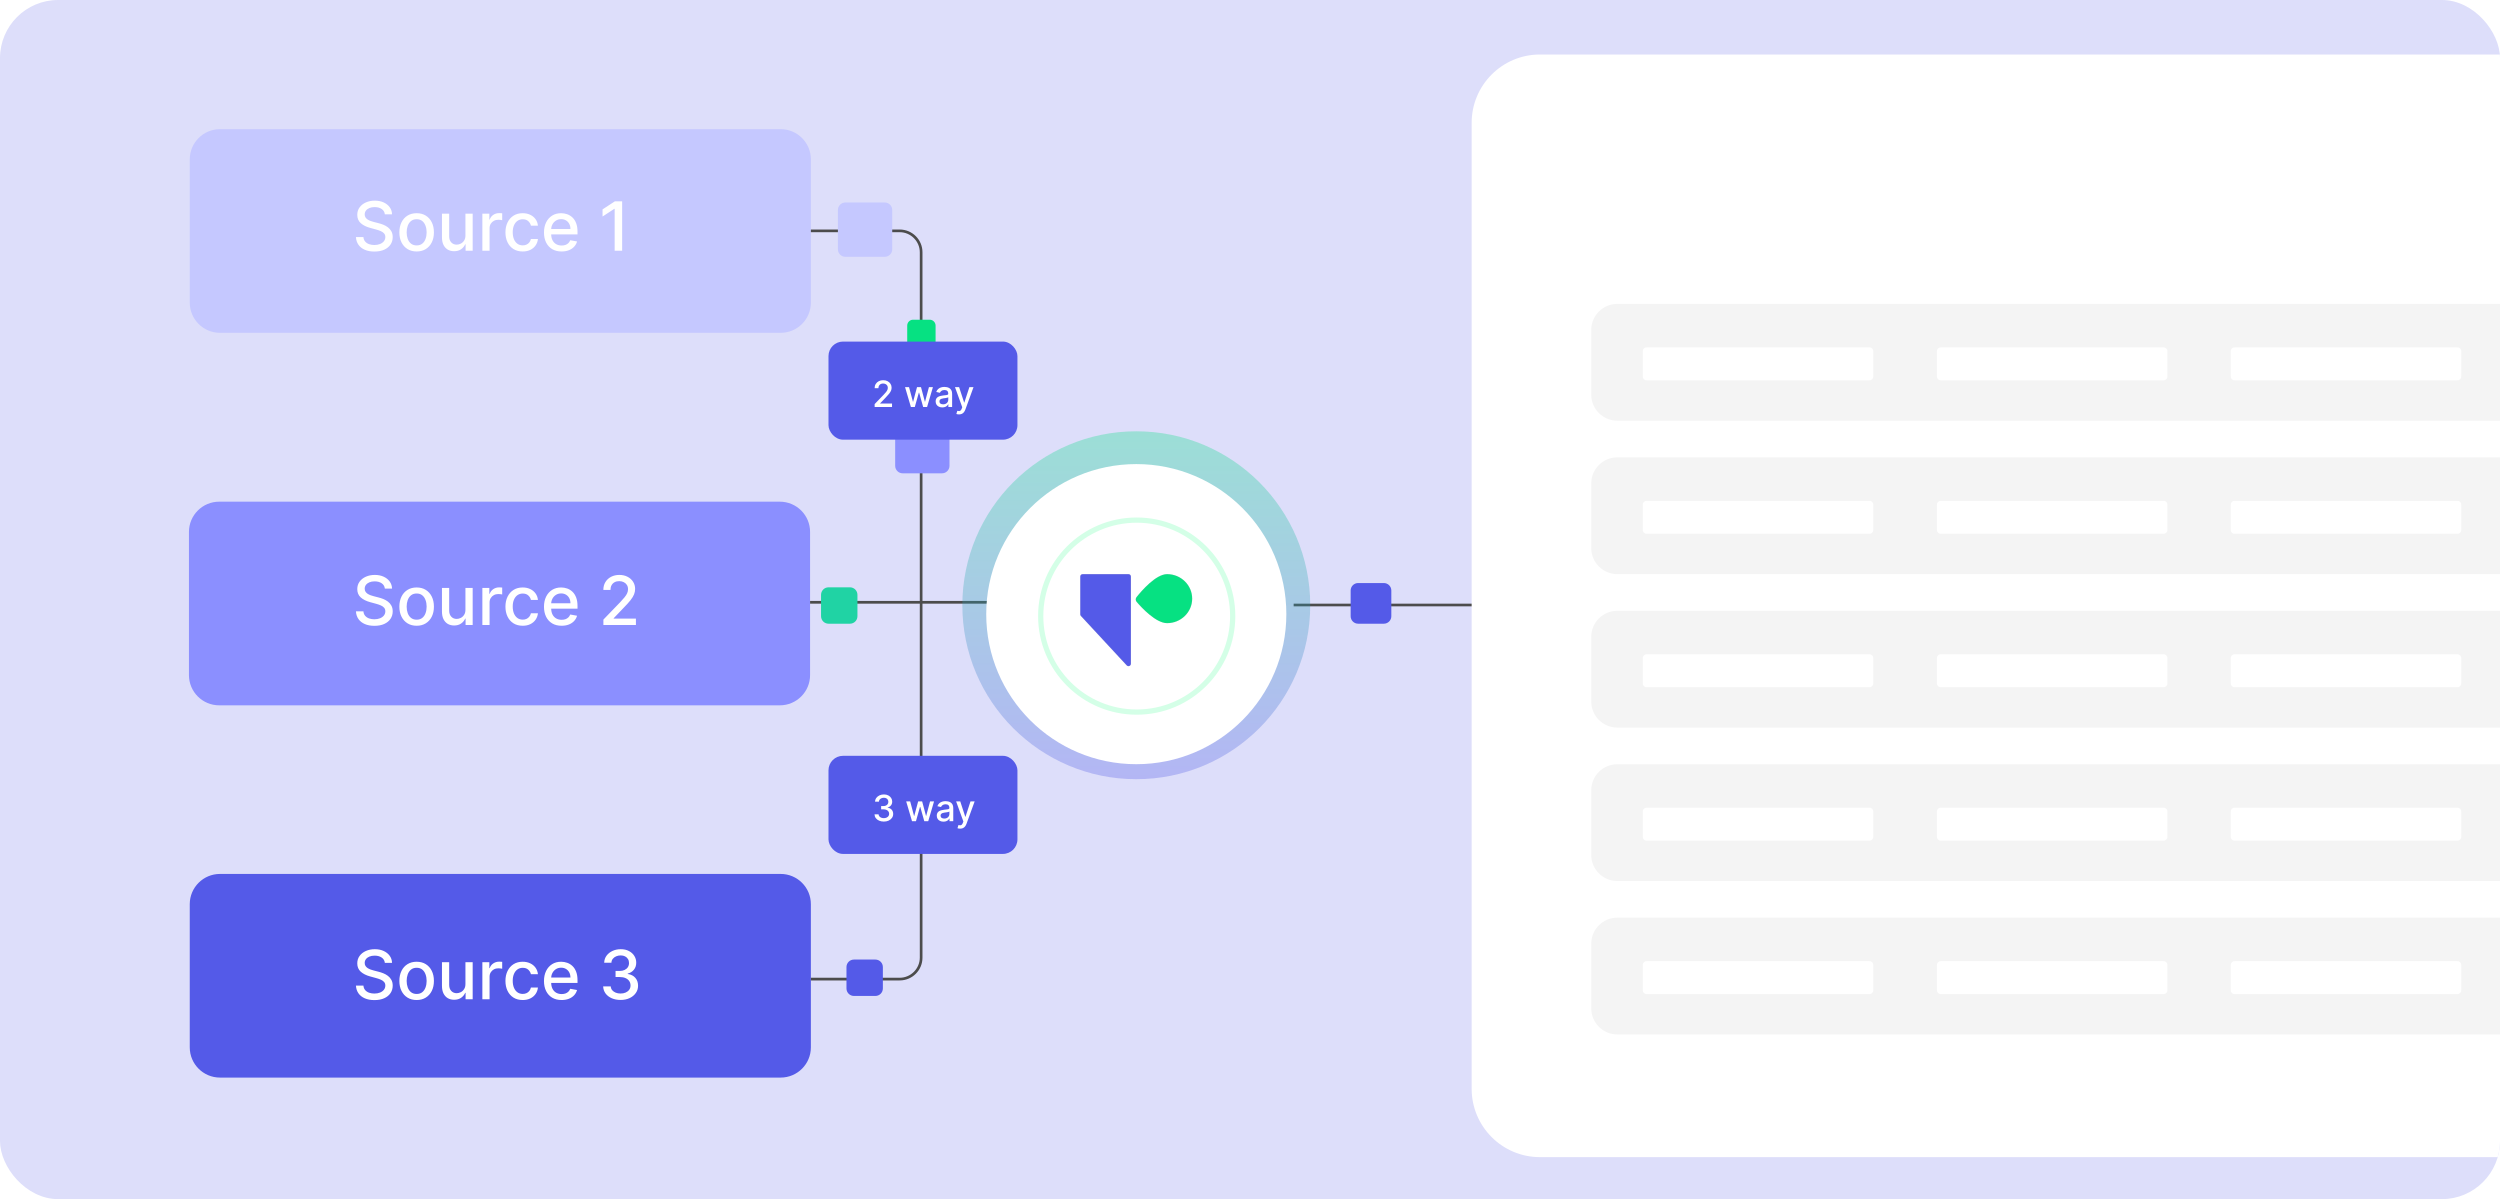 <svg width="688" height="330" viewBox="0 0 688 330" fill="none" xmlns="http://www.w3.org/2000/svg">
<g clip-path="url(#clip0_2554_25218)">
<rect width="688" height="330" rx="16" fill="#DDDEFA"/>
<path d="M214.831 35.547H60.542C55.946 35.547 52.221 39.273 52.221 43.869V83.27C52.221 87.866 55.946 91.592 60.542 91.592H214.831C219.428 91.592 223.154 87.866 223.154 83.27V43.869C223.154 39.273 219.428 35.547 214.831 35.547Z" fill="#C5C8FF"/>
<path d="M214.611 138.062H60.322C55.725 138.062 51.999 141.788 51.999 146.384V185.785C51.999 190.381 55.725 194.107 60.322 194.107H214.611C219.207 194.107 222.933 190.381 222.933 185.785V146.384C222.933 141.788 219.207 138.062 214.611 138.062Z" fill="#8B8FFF"/>
<path d="M214.831 240.506H60.542C55.946 240.506 52.22 244.232 52.22 248.828V288.229C52.22 292.825 55.946 296.551 60.542 296.551H214.831C219.427 296.551 223.153 292.825 223.153 288.229V248.828C223.153 244.232 219.427 240.506 214.831 240.506Z" fill="#545AE8"/>
<path d="M247.604 269.815H223.154V269.079H247.604C250.624 269.079 253.128 266.575 253.128 263.555V69.424C253.128 66.404 250.624 63.9 247.604 63.9H223.154V63.164H247.604C251.066 63.164 253.864 65.962 253.864 69.424V263.555C253.864 267.017 251.066 269.815 247.604 269.815Z" fill="#4C4C4C"/>
<path d="M278.978 165.386H222.933V166.123H278.978V165.386Z" fill="#4C4C4C"/>
<path d="M409.7 166.123H356.011V166.86H409.7V166.123Z" fill="#4C4C4C"/>
<path d="M380.831 160.451H373.761C372.622 160.451 371.698 161.374 371.698 162.513V169.583C371.698 170.722 372.622 171.645 373.761 171.645H380.831C381.969 171.645 382.893 170.722 382.893 169.583V162.513C382.893 161.374 381.969 160.451 380.831 160.451Z" fill="#545AE8"/>
<path d="M259.093 211.416H248.267C247.129 211.416 246.205 212.339 246.205 213.478V224.304C246.205 225.443 247.129 226.366 248.267 226.366H259.093C260.232 226.366 261.156 225.443 261.156 224.304V213.478C261.156 212.339 260.232 211.416 259.093 211.416Z" fill="#0D0D0D"/>
<path d="M243.479 55.727H232.653C231.514 55.727 230.591 56.65 230.591 57.789V68.615C230.591 69.754 231.514 70.677 232.653 70.677H243.479C244.618 70.677 245.541 69.754 245.541 68.615V57.789C245.541 56.65 244.618 55.727 243.479 55.727Z" fill="#C5C8FF"/>
<path d="M240.902 264.071H235.01C233.871 264.071 232.948 264.994 232.948 266.133V272.025C232.948 273.164 233.871 274.087 235.01 274.087H240.902C242.041 274.087 242.964 273.164 242.964 272.025V266.133C242.964 264.994 242.041 264.071 240.902 264.071Z" fill="#545AE8"/>
<path d="M255.852 87.983H251.286C250.391 87.983 249.666 88.709 249.666 89.603V94.17C249.666 95.064 250.391 95.79 251.286 95.79H255.852C256.747 95.79 257.472 95.064 257.472 94.17V89.603C257.472 88.709 256.747 87.983 255.852 87.983Z" fill="#06E182"/>
<path d="M233.906 161.63H228.014C226.875 161.63 225.952 162.553 225.952 163.692V169.583C225.952 170.722 226.875 171.645 228.014 171.645H233.906C235.045 171.645 235.968 170.722 235.968 169.583V163.692C235.968 162.553 235.045 161.63 233.906 161.63Z" fill="#20D3A4"/>
<path d="M259.24 115.306H248.414C247.275 115.306 246.352 116.23 246.352 117.369V128.195C246.352 129.333 247.275 130.257 248.414 130.257H259.24C260.379 130.257 261.302 129.333 261.302 128.195V117.369C261.302 116.23 260.379 115.306 259.24 115.306Z" fill="#8B8FFF"/>
<path d="M745.713 15H423.805C413.42 15 405 23.419 405 33.805V299.639C405 310.025 413.42 318.444 423.805 318.444H745.713C756.099 318.444 764.518 310.025 764.518 299.639V33.805C764.518 23.419 756.099 15 745.713 15Z" fill="white"/>
<path d="M877.946 83.638H445.089C441.123 83.638 437.909 86.853 437.909 90.818V108.597C437.909 112.563 441.123 115.777 445.089 115.777H877.946C881.911 115.777 885.126 112.563 885.126 108.597V90.818C885.126 86.853 881.911 83.638 877.946 83.638Z" fill="#F4F4F4"/>
<path d="M514.497 95.605H453.124C452.557 95.605 452.098 96.064 452.098 96.631V103.64C452.098 104.206 452.557 104.665 453.124 104.665H514.497C515.063 104.665 515.522 104.206 515.522 103.64V96.631C515.522 96.064 515.063 95.605 514.497 95.605Z" fill="white"/>
<path d="M595.445 95.605H534.072C533.506 95.605 533.046 96.064 533.046 96.631V103.64C533.046 104.206 533.506 104.665 534.072 104.665H595.445C596.011 104.665 596.47 104.206 596.47 103.64V96.631C596.47 96.064 596.011 95.605 595.445 95.605Z" fill="white"/>
<path d="M676.306 95.605H614.933C614.367 95.605 613.907 96.064 613.907 96.631V103.64C613.907 104.206 614.367 104.665 614.933 104.665H676.306C676.872 104.665 677.332 104.206 677.332 103.64V96.631C677.332 96.064 676.872 95.605 676.306 95.605Z" fill="white"/>
<path d="M877.946 125.863H445.089C441.123 125.863 437.909 129.078 437.909 133.043V150.823C437.909 154.788 441.123 158.003 445.089 158.003H877.946C881.911 158.003 885.126 154.788 885.126 150.823V133.043C885.126 129.078 881.911 125.863 877.946 125.863Z" fill="#F4F4F4"/>
<path d="M514.497 137.83H453.124C452.557 137.83 452.098 138.289 452.098 138.856V145.865C452.098 146.431 452.557 146.891 453.124 146.891H514.497C515.063 146.891 515.522 146.431 515.522 145.865V138.856C515.522 138.289 515.063 137.83 514.497 137.83Z" fill="white"/>
<path d="M595.445 137.83H534.072C533.506 137.83 533.046 138.289 533.046 138.856V145.865C533.046 146.431 533.506 146.891 534.072 146.891H595.445C596.011 146.891 596.47 146.431 596.47 145.865V138.856C596.47 138.289 596.011 137.83 595.445 137.83Z" fill="white"/>
<path d="M676.306 137.83H614.933C614.367 137.83 613.907 138.289 613.907 138.856V145.865C613.907 146.431 614.367 146.891 614.933 146.891H676.306C676.872 146.891 677.332 146.431 677.332 145.865V138.856C677.332 138.289 676.872 137.83 676.306 137.83Z" fill="white"/>
<path d="M877.946 168.09H445.089C441.123 168.09 437.909 171.304 437.909 175.27V193.049C437.909 197.014 441.123 200.229 445.089 200.229H877.946C881.911 200.229 885.126 197.014 885.126 193.049V175.27C885.126 171.304 881.911 168.09 877.946 168.09Z" fill="#F4F4F4"/>
<path d="M514.497 180.057H453.124C452.557 180.057 452.098 180.516 452.098 181.082V188.091C452.098 188.658 452.557 189.117 453.124 189.117H514.497C515.063 189.117 515.522 188.658 515.522 188.091V181.082C515.522 180.516 515.063 180.057 514.497 180.057Z" fill="white"/>
<path d="M595.445 180.057H534.072C533.506 180.057 533.046 180.516 533.046 181.082V188.091C533.046 188.658 533.506 189.117 534.072 189.117H595.445C596.011 189.117 596.47 188.658 596.47 188.091V181.082C596.47 180.516 596.011 180.057 595.445 180.057Z" fill="white"/>
<path d="M676.306 180.057H614.933C614.367 180.057 613.907 180.516 613.907 181.082V188.091C613.907 188.658 614.367 189.117 614.933 189.117H676.306C676.872 189.117 677.332 188.658 677.332 188.091V181.082C677.332 180.516 676.872 180.057 676.306 180.057Z" fill="white"/>
<path d="M877.946 210.317H445.089C441.123 210.317 437.909 213.532 437.909 217.497V235.277C437.909 239.242 441.123 242.457 445.089 242.457H877.946C881.911 242.457 885.126 239.242 885.126 235.277V217.497C885.126 213.532 881.911 210.317 877.946 210.317Z" fill="#F4F4F4"/>
<path d="M514.497 222.282H453.124C452.557 222.282 452.098 222.741 452.098 223.308V230.317C452.098 230.883 452.557 231.342 453.124 231.342H514.497C515.063 231.342 515.522 230.883 515.522 230.317V223.308C515.522 222.741 515.063 222.282 514.497 222.282Z" fill="white"/>
<path d="M595.445 222.282H534.072C533.506 222.282 533.046 222.741 533.046 223.308V230.317C533.046 230.883 533.506 231.342 534.072 231.342H595.445C596.011 231.342 596.47 230.883 596.47 230.317V223.308C596.47 222.741 596.011 222.282 595.445 222.282Z" fill="white"/>
<path d="M676.306 222.282H614.933C614.367 222.282 613.907 222.741 613.907 223.308V230.317C613.907 230.883 614.367 231.342 614.933 231.342H676.306C676.872 231.342 677.332 230.883 677.332 230.317V223.308C677.332 222.741 676.872 222.282 676.306 222.282Z" fill="white"/>
<path d="M877.946 252.54H445.089C441.123 252.54 437.909 255.755 437.909 259.72V277.5C437.909 281.465 441.123 284.68 445.089 284.68H877.946C881.911 284.68 885.126 281.465 885.126 277.5V259.72C885.126 255.755 881.911 252.54 877.946 252.54Z" fill="#F4F4F4"/>
<path d="M514.497 264.507H453.124C452.557 264.507 452.098 264.966 452.098 265.533V272.542C452.098 273.109 452.557 273.568 453.124 273.568H514.497C515.063 273.568 515.522 273.109 515.522 272.542V265.533C515.522 264.966 515.063 264.507 514.497 264.507Z" fill="white"/>
<path d="M595.445 264.507H534.072C533.506 264.507 533.046 264.966 533.046 265.533V272.542C533.046 273.109 533.506 273.568 534.072 273.568H595.445C596.011 273.568 596.47 273.109 596.47 272.542V265.533C596.47 264.966 596.011 264.507 595.445 264.507Z" fill="white"/>
<path d="M676.306 264.507H614.933C614.367 264.507 613.907 264.966 613.907 265.533V272.542C613.907 273.109 614.367 273.568 614.933 273.568H676.306C676.872 273.568 677.332 273.109 677.332 272.542V265.533C677.332 264.966 676.872 264.507 676.306 264.507Z" fill="white"/>
<g filter="url(#filter0_f_2554_25218)">
<circle cx="312.707" cy="166.563" r="47.87" fill="url(#paint0_linear_2554_25218)" fill-opacity="0.3"/>
</g>
<g filter="url(#filter1_dd_2554_25218)">
<circle cx="312.707" cy="166.563" r="41.296" fill="white"/>
</g>
<g filter="url(#filter2_d_2554_25218)">
<circle cx="312.822" cy="166.677" r="27.135" fill="white"/>
<circle cx="312.822" cy="166.677" r="26.417" stroke="#D4FFE7" stroke-width="1.437"/>
</g>
<path d="M297.455 169.506L310.068 183.111C310.476 183.552 311.227 183.269 311.227 182.673V158.651C311.227 158.291 310.929 158 310.561 158H297.949C297.581 158 297.283 158.291 297.283 158.651V169.068C297.283 169.23 297.345 169.386 297.455 169.506Z" fill="#545AE8"/>
<path d="M297.949 158.064H310.562C310.895 158.064 311.163 158.328 311.163 158.651V182.673C311.163 183.207 310.486 183.467 310.115 183.067L297.503 169.463C297.403 169.354 297.348 169.213 297.348 169.068V158.651C297.348 158.328 297.616 158.064 297.949 158.064Z" stroke="#979797" stroke-opacity="0.2" stroke-width="0.128"/>
<path d="M321.189 158C318.105 158 314.169 162.576 312.777 164.322C312.466 164.711 312.477 165.26 312.802 165.636C314.213 167.282 318.123 171.493 321.189 171.493C324.999 171.493 328.088 168.473 328.088 164.747C328.088 161.022 324.999 158.001 321.189 158.001V158Z" fill="#06E182"/>
<path d="M321.189 158.065C324.965 158.065 328.024 161.059 328.024 164.748C328.024 168.436 324.965 171.429 321.189 171.429C320.436 171.429 319.628 171.171 318.813 170.753C317.998 170.335 317.182 169.76 316.415 169.132C314.882 167.877 313.555 166.416 312.851 165.594C312.546 165.241 312.536 164.727 312.827 164.362C313.522 163.49 314.852 161.913 316.391 160.554C317.16 159.875 317.981 159.252 318.8 158.798C319.611 158.349 320.417 158.071 321.166 158.065H321.189Z" stroke="#979797" stroke-opacity="0.2" stroke-width="0.128"/>
<path d="M105.909 58.976C105.838 58.347 105.546 57.861 105.033 57.516C104.519 57.166 103.873 56.991 103.094 56.991C102.536 56.991 102.054 57.08 101.647 57.257C101.24 57.429 100.923 57.668 100.698 57.974C100.476 58.275 100.366 58.617 100.366 59.002C100.366 59.326 100.441 59.604 100.591 59.839C100.746 60.074 100.948 60.27 101.195 60.43C101.448 60.585 101.718 60.715 102.005 60.821C102.293 60.923 102.57 61.007 102.835 61.074L104.163 61.419C104.597 61.525 105.041 61.669 105.497 61.85C105.953 62.032 106.376 62.271 106.765 62.567C107.155 62.864 107.469 63.231 107.708 63.669C107.951 64.108 108.073 64.632 108.073 65.243C108.073 66.013 107.874 66.697 107.475 67.294C107.082 67.891 106.508 68.363 105.756 68.708C105.008 69.053 104.103 69.226 103.041 69.226C102.023 69.226 101.142 69.064 100.399 68.741C99.655 68.418 99.073 67.96 98.653 67.367C98.233 66.769 98 66.061 97.956 65.243H100.014C100.054 65.734 100.213 66.143 100.492 66.471C100.775 66.794 101.136 67.035 101.574 67.194C102.016 67.349 102.501 67.427 103.028 67.427C103.607 67.427 104.123 67.336 104.574 67.154C105.03 66.969 105.389 66.712 105.65 66.385C105.911 66.052 106.042 65.665 106.042 65.223C106.042 64.82 105.926 64.49 105.696 64.234C105.471 63.977 105.163 63.764 104.774 63.596C104.389 63.428 103.953 63.28 103.466 63.151L101.859 62.713C100.771 62.417 99.908 61.981 99.27 61.406C98.638 60.83 98.321 60.069 98.321 59.122C98.321 58.339 98.534 57.655 98.958 57.071C99.383 56.486 99.959 56.033 100.684 55.71C101.41 55.382 102.229 55.219 103.141 55.219C104.061 55.219 104.873 55.38 105.577 55.703C106.285 56.026 106.843 56.471 107.25 57.038C107.657 57.6 107.869 58.246 107.887 58.976H105.909ZM114.66 69.206C113.704 69.206 112.87 68.987 112.157 68.549C111.445 68.11 110.891 67.498 110.498 66.71C110.104 65.922 109.907 65.001 109.907 63.948C109.907 62.89 110.104 61.965 110.498 61.173C110.891 60.381 111.445 59.766 112.157 59.328C112.87 58.89 113.704 58.671 114.66 58.671C115.616 58.671 116.45 58.89 117.163 59.328C117.875 59.766 118.428 60.381 118.822 61.173C119.216 61.965 119.413 62.89 119.413 63.948C119.413 65.001 119.216 65.922 118.822 66.71C118.428 67.498 117.875 68.11 117.163 68.549C116.45 68.987 115.616 69.206 114.66 69.206ZM114.667 67.54C115.286 67.54 115.8 67.376 116.207 67.048C116.614 66.721 116.915 66.285 117.109 65.74C117.309 65.196 117.408 64.597 117.408 63.941C117.408 63.291 117.309 62.694 117.109 62.149C116.915 61.6 116.614 61.16 116.207 60.828C115.8 60.496 115.286 60.33 114.667 60.33C114.043 60.33 113.525 60.496 113.113 60.828C112.706 61.16 112.403 61.6 112.204 62.149C112.009 62.694 111.912 63.291 111.912 63.941C111.912 64.597 112.009 65.196 112.204 65.74C112.403 66.285 112.706 66.721 113.113 67.048C113.525 67.376 114.043 67.54 114.667 67.54ZM128.088 64.771V58.803H130.079V69H128.128V67.234H128.021C127.787 67.778 127.411 68.232 126.893 68.595C126.38 68.954 125.74 69.133 124.974 69.133C124.319 69.133 123.74 68.989 123.235 68.701C122.735 68.409 122.341 67.978 122.053 67.407C121.77 66.836 121.629 66.13 121.629 65.289V58.803H123.614V65.05C123.614 65.745 123.806 66.298 124.191 66.71C124.576 67.121 125.076 67.327 125.691 67.327C126.063 67.327 126.433 67.234 126.8 67.048C127.172 66.862 127.479 66.581 127.723 66.205C127.971 65.829 128.092 65.351 128.088 64.771ZM132.746 69V58.803H134.665V60.423H134.771C134.957 59.874 135.284 59.443 135.754 59.129C136.227 58.81 136.763 58.651 137.36 58.651C137.484 58.651 137.63 58.655 137.798 58.664C137.971 58.673 138.106 58.684 138.203 58.697V60.596C138.123 60.574 137.982 60.549 137.778 60.523C137.575 60.492 137.371 60.476 137.168 60.476C136.698 60.476 136.28 60.576 135.913 60.775C135.55 60.97 135.262 61.242 135.05 61.592C134.837 61.937 134.731 62.331 134.731 62.773V69H132.746ZM143.851 69.206C142.864 69.206 142.014 68.982 141.302 68.535C140.594 68.084 140.049 67.462 139.669 66.67C139.288 65.878 139.098 64.971 139.098 63.948C139.098 62.913 139.292 61.999 139.682 61.206C140.071 60.41 140.62 59.788 141.328 59.341C142.036 58.894 142.871 58.671 143.831 58.671C144.605 58.671 145.296 58.814 145.902 59.102C146.508 59.385 146.997 59.784 147.369 60.297C147.745 60.81 147.969 61.41 148.04 62.096H146.108C146.002 61.618 145.758 61.206 145.378 60.861C145.001 60.516 144.497 60.343 143.864 60.343C143.311 60.343 142.826 60.489 142.41 60.782C141.999 61.069 141.678 61.481 141.448 62.016C141.218 62.547 141.102 63.176 141.102 63.902C141.102 64.645 141.215 65.287 141.441 65.827C141.667 66.367 141.985 66.785 142.397 67.082C142.813 67.378 143.302 67.526 143.864 67.526C144.24 67.526 144.581 67.458 144.886 67.32C145.196 67.179 145.455 66.978 145.663 66.716C145.876 66.455 146.024 66.141 146.108 65.774H148.04C147.969 66.433 147.754 67.022 147.396 67.54C147.037 68.057 146.557 68.465 145.955 68.761C145.358 69.058 144.656 69.206 143.851 69.206ZM154.557 69.206C153.552 69.206 152.687 68.991 151.961 68.562C151.24 68.128 150.682 67.52 150.288 66.736C149.899 65.948 149.704 65.026 149.704 63.968C149.704 62.924 149.899 62.003 150.288 61.206C150.682 60.41 151.231 59.788 151.935 59.341C152.643 58.894 153.47 58.671 154.418 58.671C154.993 58.671 155.551 58.766 156.09 58.956C156.63 59.146 157.115 59.445 157.544 59.852C157.974 60.259 158.312 60.788 158.56 61.439C158.808 62.085 158.932 62.87 158.932 63.795V64.499H150.826V63.012H156.987C156.987 62.49 156.88 62.027 156.668 61.625C156.456 61.218 156.157 60.897 155.772 60.662C155.391 60.428 154.944 60.31 154.431 60.31C153.873 60.31 153.386 60.447 152.97 60.722C152.559 60.992 152.24 61.346 152.014 61.784C151.793 62.218 151.683 62.689 151.683 63.198V64.36C151.683 65.041 151.802 65.621 152.041 66.099C152.284 66.577 152.623 66.942 153.057 67.194C153.49 67.442 153.997 67.566 154.577 67.566C154.953 67.566 155.296 67.513 155.606 67.407C155.916 67.296 156.183 67.132 156.409 66.915C156.635 66.699 156.807 66.431 156.927 66.112L158.806 66.451C158.655 67.004 158.385 67.489 157.996 67.905C157.611 68.316 157.126 68.637 156.542 68.867C155.962 69.093 155.3 69.206 154.557 69.206ZM171.213 55.404V69H169.155V57.462H169.075L165.822 59.587V57.622L169.215 55.404H171.213Z" fill="white"/>
<path d="M105.909 264.976C105.838 264.347 105.546 263.861 105.033 263.515C104.519 263.166 103.873 262.991 103.094 262.991C102.536 262.991 102.054 263.08 101.647 263.257C101.24 263.429 100.923 263.668 100.698 263.974C100.476 264.274 100.366 264.617 100.366 265.002C100.366 265.326 100.441 265.604 100.591 265.839C100.746 266.073 100.948 266.27 101.195 266.43C101.448 266.585 101.718 266.715 102.005 266.821C102.293 266.923 102.57 267.007 102.835 267.074L104.163 267.419C104.597 267.525 105.041 267.669 105.497 267.85C105.953 268.032 106.376 268.271 106.765 268.567C107.155 268.864 107.469 269.231 107.708 269.669C107.951 270.107 108.073 270.632 108.073 271.243C108.073 272.013 107.874 272.696 107.475 273.294C107.082 273.891 106.508 274.363 105.756 274.708C105.008 275.053 104.103 275.226 103.041 275.226C102.023 275.226 101.142 275.064 100.399 274.741C99.655 274.418 99.073 273.96 98.653 273.367C98.233 272.769 98 272.061 97.956 271.243H100.014C100.054 271.734 100.213 272.143 100.492 272.471C100.775 272.794 101.136 273.035 101.574 273.194C102.016 273.349 102.501 273.427 103.028 273.427C103.607 273.427 104.123 273.336 104.574 273.154C105.03 272.969 105.389 272.712 105.65 272.384C105.911 272.053 106.042 271.665 106.042 271.223C106.042 270.82 105.926 270.49 105.696 270.234C105.471 269.977 105.163 269.764 104.774 269.596C104.389 269.428 103.953 269.28 103.466 269.152L101.859 268.713C100.771 268.417 99.908 267.981 99.27 267.406C98.638 266.83 98.321 266.069 98.321 265.122C98.321 264.339 98.534 263.655 98.958 263.071C99.383 262.487 99.959 262.033 100.684 261.71C101.41 261.382 102.229 261.219 103.141 261.219C104.061 261.219 104.873 261.38 105.577 261.703C106.285 262.026 106.843 262.471 107.25 263.038C107.657 263.6 107.869 264.246 107.887 264.976H105.909ZM114.66 275.206C113.704 275.206 112.87 274.987 112.157 274.549C111.445 274.11 110.891 273.497 110.498 272.71C110.104 271.922 109.907 271.001 109.907 269.948C109.907 268.89 110.104 267.965 110.498 267.173C110.891 266.381 111.445 265.766 112.157 265.328C112.87 264.89 113.704 264.671 114.66 264.671C115.616 264.671 116.45 264.89 117.163 265.328C117.875 265.766 118.428 266.381 118.822 267.173C119.216 267.965 119.413 268.89 119.413 269.948C119.413 271.001 119.216 271.922 118.822 272.71C118.428 273.497 117.875 274.11 117.163 274.549C116.45 274.987 115.616 275.206 114.66 275.206ZM114.667 273.54C115.286 273.54 115.8 273.376 116.207 273.048C116.614 272.721 116.915 272.285 117.109 271.741C117.309 271.196 117.408 270.596 117.408 269.941C117.408 269.291 117.309 268.693 117.109 268.149C116.915 267.6 116.614 267.16 116.207 266.828C115.8 266.496 115.286 266.33 114.667 266.33C114.043 266.33 113.525 266.496 113.113 266.828C112.706 267.16 112.403 267.6 112.204 268.149C112.009 268.693 111.912 269.291 111.912 269.941C111.912 270.596 112.009 271.196 112.204 271.741C112.403 272.285 112.706 272.721 113.113 273.048C113.525 273.376 114.043 273.54 114.667 273.54ZM128.088 270.771V264.803H130.079V275H128.128V273.234H128.021C127.787 273.779 127.411 274.232 126.893 274.595C126.38 274.954 125.74 275.133 124.974 275.133C124.319 275.133 123.74 274.989 123.235 274.701C122.735 274.409 122.341 273.978 122.053 273.407C121.77 272.836 121.629 272.13 121.629 271.289V264.803H123.614V271.05C123.614 271.745 123.806 272.298 124.191 272.71C124.576 273.121 125.076 273.327 125.691 273.327C126.063 273.327 126.433 273.234 126.8 273.048C127.172 272.862 127.479 272.581 127.723 272.205C127.971 271.829 128.092 271.351 128.088 270.771ZM132.746 275V264.803H134.665V266.423H134.771C134.957 265.874 135.284 265.443 135.754 265.129C136.227 264.81 136.763 264.651 137.36 264.651C137.484 264.651 137.63 264.655 137.798 264.664C137.971 264.673 138.106 264.684 138.203 264.697V266.596C138.123 266.574 137.982 266.549 137.778 266.523C137.575 266.492 137.371 266.476 137.168 266.476C136.698 266.476 136.28 266.576 135.913 266.775C135.55 266.97 135.262 267.242 135.05 267.591C134.837 267.937 134.731 268.331 134.731 268.773V275H132.746ZM143.851 275.206C142.864 275.206 142.014 274.982 141.302 274.535C140.594 274.084 140.049 273.462 139.669 272.67C139.288 271.878 139.098 270.97 139.098 269.948C139.098 268.913 139.292 267.999 139.682 267.206C140.071 266.41 140.62 265.788 141.328 265.341C142.036 264.894 142.871 264.671 143.831 264.671C144.605 264.671 145.296 264.814 145.902 265.102C146.508 265.385 146.997 265.784 147.369 266.297C147.745 266.81 147.969 267.41 148.04 268.096H146.108C146.002 267.618 145.758 267.206 145.378 266.861C145.001 266.516 144.497 266.343 143.864 266.343C143.311 266.343 142.826 266.49 142.41 266.782C141.999 267.069 141.678 267.481 141.448 268.016C141.218 268.547 141.102 269.176 141.102 269.902C141.102 270.645 141.215 271.287 141.441 271.827C141.667 272.367 141.985 272.785 142.397 273.081C142.813 273.378 143.302 273.526 143.864 273.526C144.24 273.526 144.581 273.458 144.886 273.32C145.196 273.179 145.455 272.977 145.663 272.716C145.876 272.455 146.024 272.141 146.108 271.774H148.04C147.969 272.433 147.754 273.022 147.396 273.54C147.037 274.057 146.557 274.464 145.955 274.761C145.358 275.058 144.656 275.206 143.851 275.206ZM154.557 275.206C153.552 275.206 152.687 274.991 151.961 274.562C151.24 274.128 150.682 273.52 150.288 272.736C149.899 271.949 149.704 271.026 149.704 269.968C149.704 268.924 149.899 268.003 150.288 267.206C150.682 266.41 151.231 265.788 151.935 265.341C152.643 264.894 153.47 264.671 154.418 264.671C154.993 264.671 155.551 264.766 156.09 264.956C156.63 265.146 157.115 265.445 157.544 265.852C157.974 266.259 158.312 266.788 158.56 267.439C158.808 268.085 158.932 268.87 158.932 269.795V270.499H150.826V269.012H156.987C156.987 268.49 156.88 268.027 156.668 267.625C156.456 267.218 156.157 266.897 155.772 266.662C155.391 266.428 154.944 266.31 154.431 266.31C153.873 266.31 153.386 266.447 152.97 266.722C152.559 266.992 152.24 267.346 152.014 267.784C151.793 268.218 151.683 268.689 151.683 269.198V270.36C151.683 271.041 151.802 271.621 152.041 272.099C152.284 272.577 152.623 272.942 153.057 273.194C153.49 273.442 153.997 273.566 154.577 273.566C154.953 273.566 155.296 273.513 155.606 273.407C155.916 273.296 156.183 273.132 156.409 272.916C156.635 272.699 156.807 272.431 156.927 272.112L158.806 272.451C158.655 273.004 158.385 273.489 157.996 273.905C157.611 274.316 157.126 274.637 156.542 274.867C155.962 275.093 155.3 275.206 154.557 275.206ZM170.788 275.186C169.876 275.186 169.062 275.029 168.345 274.715C167.632 274.4 167.068 273.964 166.652 273.407C166.241 272.845 166.019 272.194 165.988 271.455H168.073C168.099 271.858 168.234 272.207 168.478 272.504C168.726 272.796 169.049 273.022 169.447 273.181C169.845 273.34 170.288 273.42 170.775 273.42C171.31 273.42 171.784 273.327 172.195 273.141C172.611 272.955 172.937 272.696 173.171 272.365C173.406 272.028 173.523 271.641 173.523 271.203C173.523 270.747 173.406 270.346 173.171 270.001C172.941 269.652 172.602 269.377 172.155 269.178C171.713 268.979 171.177 268.879 170.549 268.879H169.401V267.206H170.549C171.053 267.206 171.496 267.116 171.877 266.934C172.262 266.753 172.563 266.501 172.779 266.177C172.996 265.85 173.105 265.467 173.105 265.029C173.105 264.609 173.01 264.243 172.819 263.934C172.633 263.619 172.368 263.374 172.023 263.197C171.682 263.02 171.279 262.931 170.814 262.931C170.372 262.931 169.958 263.013 169.573 263.177C169.192 263.336 168.883 263.566 168.644 263.867C168.405 264.164 168.276 264.52 168.259 264.936H166.274C166.296 264.201 166.513 263.555 166.924 262.998C167.34 262.44 167.889 262.004 168.571 261.69C169.252 261.376 170.009 261.219 170.841 261.219C171.713 261.219 172.465 261.389 173.098 261.73C173.735 262.066 174.227 262.515 174.572 263.077C174.921 263.639 175.094 264.255 175.09 264.923C175.094 265.684 174.882 266.33 174.452 266.861C174.027 267.392 173.461 267.749 172.753 267.93V268.036C173.656 268.173 174.355 268.532 174.851 269.112C175.351 269.691 175.599 270.411 175.594 271.269C175.599 272.017 175.391 272.688 174.97 273.281C174.554 273.874 173.985 274.341 173.264 274.681C172.543 275.018 171.717 275.186 170.788 275.186Z" fill="white"/>
<path d="M105.909 161.976C105.838 161.347 105.546 160.861 105.033 160.515C104.519 160.166 103.873 159.991 103.094 159.991C102.536 159.991 102.054 160.08 101.647 160.257C101.24 160.429 100.923 160.668 100.698 160.974C100.476 161.274 100.366 161.617 100.366 162.002C100.366 162.326 100.441 162.604 100.591 162.839C100.746 163.073 100.948 163.27 101.195 163.43C101.448 163.585 101.718 163.715 102.005 163.821C102.293 163.923 102.57 164.007 102.835 164.074L104.163 164.419C104.597 164.525 105.041 164.669 105.497 164.85C105.953 165.032 106.376 165.271 106.765 165.567C107.155 165.864 107.469 166.231 107.708 166.669C107.951 167.107 108.073 167.632 108.073 168.243C108.073 169.013 107.874 169.696 107.475 170.294C107.082 170.891 106.508 171.363 105.756 171.708C105.008 172.053 104.103 172.226 103.041 172.226C102.023 172.226 101.142 172.064 100.399 171.741C99.655 171.418 99.073 170.96 98.653 170.367C98.233 169.769 98 169.061 97.956 168.243H100.014C100.054 168.734 100.213 169.143 100.492 169.471C100.775 169.794 101.136 170.035 101.574 170.194C102.016 170.349 102.501 170.427 103.028 170.427C103.607 170.427 104.123 170.336 104.574 170.154C105.03 169.969 105.389 169.712 105.65 169.384C105.911 169.053 106.042 168.665 106.042 168.223C106.042 167.82 105.926 167.49 105.696 167.234C105.471 166.977 105.163 166.764 104.774 166.596C104.389 166.428 103.953 166.28 103.466 166.152L101.859 165.713C100.771 165.417 99.908 164.981 99.27 164.406C98.638 163.83 98.321 163.069 98.321 162.122C98.321 161.339 98.534 160.655 98.958 160.071C99.383 159.487 99.959 159.033 100.684 158.71C101.41 158.382 102.229 158.219 103.141 158.219C104.061 158.219 104.873 158.38 105.577 158.703C106.285 159.026 106.843 159.471 107.25 160.038C107.657 160.6 107.869 161.246 107.887 161.976H105.909ZM114.66 172.206C113.704 172.206 112.87 171.987 112.157 171.549C111.445 171.11 110.891 170.497 110.498 169.71C110.104 168.922 109.907 168.001 109.907 166.948C109.907 165.89 110.104 164.965 110.498 164.173C110.891 163.381 111.445 162.766 112.157 162.328C112.87 161.89 113.704 161.671 114.66 161.671C115.616 161.671 116.45 161.89 117.163 162.328C117.875 162.766 118.428 163.381 118.822 164.173C119.216 164.965 119.413 165.89 119.413 166.948C119.413 168.001 119.216 168.922 118.822 169.71C118.428 170.497 117.875 171.11 117.163 171.549C116.45 171.987 115.616 172.206 114.66 172.206ZM114.667 170.54C115.286 170.54 115.8 170.376 116.207 170.048C116.614 169.721 116.915 169.285 117.109 168.741C117.309 168.196 117.408 167.596 117.408 166.941C117.408 166.291 117.309 165.693 117.109 165.149C116.915 164.6 116.614 164.16 116.207 163.828C115.8 163.496 115.286 163.33 114.667 163.33C114.043 163.33 113.525 163.496 113.113 163.828C112.706 164.16 112.403 164.6 112.204 165.149C112.009 165.693 111.912 166.291 111.912 166.941C111.912 167.596 112.009 168.196 112.204 168.741C112.403 169.285 112.706 169.721 113.113 170.048C113.525 170.376 114.043 170.54 114.667 170.54ZM128.088 167.771V161.803H130.079V172H128.128V170.234H128.021C127.787 170.779 127.411 171.232 126.893 171.595C126.38 171.954 125.74 172.133 124.974 172.133C124.319 172.133 123.74 171.989 123.235 171.701C122.735 171.409 122.341 170.978 122.053 170.407C121.77 169.836 121.629 169.13 121.629 168.289V161.803H123.614V168.05C123.614 168.745 123.806 169.298 124.191 169.71C124.576 170.121 125.076 170.327 125.691 170.327C126.063 170.327 126.433 170.234 126.8 170.048C127.172 169.862 127.479 169.581 127.723 169.205C127.971 168.829 128.092 168.351 128.088 167.771ZM132.746 172V161.803H134.665V163.423H134.771C134.957 162.874 135.284 162.443 135.754 162.129C136.227 161.81 136.763 161.651 137.36 161.651C137.484 161.651 137.63 161.655 137.798 161.664C137.971 161.673 138.106 161.684 138.203 161.697V163.596C138.123 163.574 137.982 163.549 137.778 163.523C137.575 163.492 137.371 163.476 137.168 163.476C136.698 163.476 136.28 163.576 135.913 163.775C135.55 163.97 135.262 164.242 135.05 164.591C134.837 164.937 134.731 165.331 134.731 165.773V172H132.746ZM143.851 172.206C142.864 172.206 142.014 171.982 141.302 171.535C140.594 171.084 140.049 170.462 139.669 169.67C139.288 168.878 139.098 167.97 139.098 166.948C139.098 165.913 139.292 164.999 139.682 164.206C140.071 163.41 140.62 162.788 141.328 162.341C142.036 161.894 142.871 161.671 143.831 161.671C144.605 161.671 145.296 161.814 145.902 162.102C146.508 162.385 146.997 162.784 147.369 163.297C147.745 163.81 147.969 164.41 148.04 165.096H146.108C146.002 164.618 145.758 164.206 145.378 163.861C145.001 163.516 144.497 163.343 143.864 163.343C143.311 163.343 142.826 163.49 142.41 163.782C141.999 164.069 141.678 164.481 141.448 165.016C141.218 165.547 141.102 166.176 141.102 166.902C141.102 167.645 141.215 168.287 141.441 168.827C141.667 169.367 141.985 169.785 142.397 170.081C142.813 170.378 143.302 170.526 143.864 170.526C144.24 170.526 144.581 170.458 144.886 170.32C145.196 170.179 145.455 169.977 145.663 169.716C145.876 169.455 146.024 169.141 146.108 168.774H148.04C147.969 169.433 147.754 170.022 147.396 170.54C147.037 171.057 146.557 171.464 145.955 171.761C145.358 172.058 144.656 172.206 143.851 172.206ZM154.557 172.206C153.552 172.206 152.687 171.991 151.961 171.562C151.24 171.128 150.682 170.52 150.288 169.736C149.899 168.949 149.704 168.026 149.704 166.968C149.704 165.924 149.899 165.003 150.288 164.206C150.682 163.41 151.231 162.788 151.935 162.341C152.643 161.894 153.47 161.671 154.418 161.671C154.993 161.671 155.551 161.766 156.09 161.956C156.63 162.146 157.115 162.445 157.544 162.852C157.974 163.259 158.312 163.788 158.56 164.439C158.808 165.085 158.932 165.87 158.932 166.795V167.499H150.826V166.012H156.987C156.987 165.49 156.88 165.027 156.668 164.625C156.456 164.218 156.157 163.897 155.772 163.662C155.391 163.428 154.944 163.31 154.431 163.31C153.873 163.31 153.386 163.447 152.97 163.722C152.559 163.992 152.24 164.346 152.014 164.784C151.793 165.218 151.683 165.689 151.683 166.198V167.36C151.683 168.041 151.802 168.621 152.041 169.099C152.284 169.577 152.623 169.942 153.057 170.194C153.49 170.442 153.997 170.566 154.577 170.566C154.953 170.566 155.296 170.513 155.606 170.407C155.916 170.296 156.183 170.132 156.409 169.916C156.635 169.699 156.807 169.431 156.927 169.112L158.806 169.451C158.655 170.004 158.385 170.489 157.996 170.905C157.611 171.316 157.126 171.637 156.542 171.867C155.962 172.093 155.3 172.206 154.557 172.206ZM166.055 172V170.513L170.655 165.747C171.146 165.229 171.551 164.775 171.87 164.386C172.193 163.992 172.434 163.618 172.594 163.264C172.753 162.91 172.833 162.534 172.833 162.135C172.833 161.684 172.726 161.294 172.514 160.967C172.302 160.635 172.012 160.38 171.644 160.203C171.277 160.022 170.863 159.931 170.403 159.931C169.916 159.931 169.491 160.031 169.128 160.23C168.765 160.429 168.487 160.71 168.292 161.073C168.097 161.436 168 161.861 168 162.348H166.041C166.041 161.52 166.232 160.797 166.612 160.177C166.993 159.557 167.515 159.077 168.179 158.736C168.843 158.391 169.597 158.219 170.443 158.219C171.297 158.219 172.049 158.389 172.7 158.73C173.355 159.066 173.866 159.526 174.233 160.111C174.601 160.69 174.784 161.345 174.784 162.076C174.784 162.58 174.689 163.073 174.499 163.556C174.313 164.038 173.988 164.576 173.523 165.169C173.058 165.758 172.412 166.472 171.585 167.313L168.883 170.141V170.241H175.003V172H166.055Z" fill="white"/>
<rect x="228" y="208" width="52" height="27" rx="4" fill="#545AE8"/>
<rect x="228" y="94" width="52" height="27" rx="4" fill="#545AE8"/>
<path d="M243.232 226.099C242.744 226.099 242.308 226.015 241.925 225.847C241.544 225.679 241.242 225.446 241.019 225.148C240.799 224.847 240.681 224.499 240.664 224.104H241.779C241.793 224.319 241.866 224.506 241.996 224.665C242.128 224.821 242.301 224.942 242.514 225.027C242.727 225.112 242.964 225.155 243.224 225.155C243.511 225.155 243.764 225.105 243.984 225.006C244.207 224.906 244.381 224.768 244.506 224.59C244.632 224.41 244.695 224.203 244.695 223.969C244.695 223.725 244.632 223.511 244.506 223.326C244.383 223.139 244.202 222.992 243.963 222.886C243.726 222.779 243.44 222.726 243.104 222.726H242.489V221.831H243.104C243.374 221.831 243.61 221.782 243.814 221.685C244.02 221.588 244.181 221.453 244.297 221.281C244.413 221.105 244.471 220.901 244.471 220.666C244.471 220.441 244.42 220.246 244.318 220.08C244.219 219.912 244.077 219.781 243.892 219.686C243.71 219.591 243.494 219.544 243.246 219.544C243.009 219.544 242.788 219.588 242.582 219.675C242.378 219.761 242.212 219.884 242.085 220.045C241.957 220.203 241.888 220.394 241.879 220.616H240.817C240.829 220.223 240.945 219.878 241.165 219.58C241.387 219.281 241.681 219.048 242.045 218.88C242.41 218.712 242.815 218.628 243.26 218.628C243.726 218.628 244.129 218.719 244.467 218.901C244.808 219.081 245.071 219.321 245.256 219.622C245.443 219.923 245.535 220.252 245.533 220.609C245.535 221.017 245.421 221.362 245.192 221.646C244.964 221.93 244.661 222.121 244.283 222.218V222.275C244.766 222.348 245.14 222.54 245.405 222.85C245.672 223.16 245.805 223.545 245.803 224.004C245.805 224.404 245.694 224.763 245.469 225.08C245.246 225.397 244.942 225.647 244.556 225.83C244.17 226.009 243.729 226.099 243.232 226.099ZM250.988 226L249.383 220.545H250.48L251.549 224.551H251.602L252.675 220.545H253.772L254.838 224.533H254.891L255.953 220.545H257.05L255.448 226H254.365L253.257 222.062H253.176L252.068 226H250.988ZM259.645 226.121C259.299 226.121 258.987 226.057 258.707 225.929C258.428 225.799 258.207 225.611 258.043 225.364C257.882 225.118 257.802 224.816 257.802 224.459C257.802 224.151 257.861 223.898 257.979 223.699C258.098 223.5 258.258 223.343 258.459 223.227C258.66 223.111 258.885 223.023 259.134 222.964C259.382 222.905 259.635 222.86 259.893 222.829C260.22 222.791 260.485 222.76 260.689 222.736C260.893 222.71 261.04 222.669 261.133 222.612C261.225 222.555 261.271 222.463 261.271 222.335V222.31C261.271 222 261.184 221.76 261.009 221.589C260.836 221.419 260.578 221.334 260.234 221.334C259.877 221.334 259.595 221.413 259.389 221.572C259.186 221.728 259.045 221.902 258.967 222.094L257.969 221.866C258.087 221.535 258.26 221.268 258.487 221.064C258.717 220.858 258.981 220.709 259.279 220.616C259.577 220.522 259.891 220.474 260.22 220.474C260.438 220.474 260.669 220.5 260.913 220.553C261.159 220.602 261.388 220.695 261.602 220.83C261.817 220.964 261.993 221.157 262.131 221.408C262.268 221.657 262.337 221.98 262.337 222.378V226H261.3V225.254H261.257C261.188 225.392 261.085 225.526 260.948 225.659C260.811 225.792 260.634 225.902 260.419 225.989C260.204 226.077 259.946 226.121 259.645 226.121ZM259.876 225.268C260.169 225.268 260.42 225.21 260.629 225.094C260.839 224.978 260.999 224.827 261.108 224.64C261.219 224.451 261.275 224.248 261.275 224.033V223.33C261.237 223.367 261.164 223.403 261.055 223.436C260.948 223.467 260.826 223.494 260.689 223.518C260.552 223.539 260.418 223.559 260.288 223.578C260.157 223.595 260.049 223.609 259.961 223.621C259.755 223.647 259.567 223.691 259.396 223.752C259.228 223.814 259.093 223.902 258.991 224.018C258.892 224.132 258.842 224.284 258.842 224.473C258.842 224.736 258.939 224.935 259.134 225.07C259.328 225.202 259.575 225.268 259.876 225.268ZM264.227 228.045C264.068 228.045 263.924 228.032 263.794 228.006C263.663 227.983 263.566 227.957 263.502 227.928L263.758 227.058C263.952 227.11 264.125 227.133 264.276 227.126C264.428 227.119 264.562 227.062 264.678 226.955C264.796 226.849 264.9 226.675 264.99 226.433L265.122 226.071L263.126 220.545H264.262L265.644 224.778H265.7L267.082 220.545H268.222L265.974 226.728C265.87 227.012 265.737 227.252 265.576 227.449C265.415 227.648 265.223 227.797 265.001 227.896C264.778 227.996 264.52 228.045 264.227 228.045Z" fill="white"/>
<path d="M240.7 112V111.205L243.161 108.655C243.423 108.378 243.64 108.135 243.81 107.927C243.983 107.716 244.112 107.516 244.197 107.327C244.283 107.137 244.325 106.936 244.325 106.723C244.325 106.482 244.268 106.273 244.155 106.098C244.041 105.92 243.886 105.784 243.69 105.69C243.493 105.593 243.272 105.544 243.026 105.544C242.765 105.544 242.538 105.597 242.344 105.704C242.15 105.81 242 105.961 241.896 106.155C241.792 106.349 241.74 106.576 241.74 106.837H240.692C240.692 106.394 240.794 106.007 240.998 105.675C241.201 105.344 241.481 105.087 241.836 104.905C242.191 104.72 242.595 104.628 243.047 104.628C243.504 104.628 243.906 104.719 244.254 104.901C244.605 105.081 244.878 105.327 245.075 105.64C245.271 105.95 245.369 106.3 245.369 106.691C245.369 106.961 245.318 107.225 245.217 107.483C245.117 107.741 244.943 108.029 244.695 108.346C244.446 108.661 244.1 109.043 243.658 109.493L242.212 111.006V111.059H245.487V112H240.7ZM250.676 112L249.07 106.545H250.168L251.237 110.551H251.29L252.362 106.545H253.46L254.525 110.533H254.578L255.64 106.545H256.737L255.136 112H254.053L252.945 108.062H252.863L251.755 112H250.676ZM259.332 112.121C258.987 112.121 258.674 112.057 258.395 111.929C258.116 111.799 257.894 111.611 257.731 111.364C257.57 111.118 257.489 110.816 257.489 110.459C257.489 110.151 257.549 109.898 257.667 109.699C257.785 109.5 257.945 109.343 258.146 109.227C258.348 109.111 258.572 109.023 258.821 108.964C259.07 108.905 259.323 108.86 259.581 108.829C259.908 108.791 260.173 108.76 260.376 108.737C260.58 108.71 260.728 108.669 260.82 108.612C260.913 108.555 260.959 108.463 260.959 108.335V108.31C260.959 108 260.871 107.76 260.696 107.589C260.523 107.419 260.265 107.334 259.922 107.334C259.564 107.334 259.283 107.413 259.077 107.572C258.873 107.728 258.732 107.902 258.654 108.094L257.656 107.866C257.775 107.535 257.947 107.268 258.175 107.064C258.404 106.858 258.668 106.709 258.967 106.616C259.265 106.522 259.579 106.474 259.908 106.474C260.125 106.474 260.356 106.5 260.6 106.553C260.846 106.602 261.076 106.695 261.289 106.83C261.504 106.964 261.681 107.157 261.818 107.408C261.955 107.657 262.024 107.98 262.024 108.378V112H260.987V111.254H260.945C260.876 111.392 260.773 111.527 260.636 111.659C260.498 111.792 260.322 111.902 260.107 111.989C259.891 112.077 259.633 112.121 259.332 112.121ZM259.563 111.268C259.857 111.268 260.108 111.21 260.316 111.094C260.527 110.978 260.687 110.827 260.795 110.64C260.907 110.451 260.962 110.248 260.962 110.033V109.33C260.924 109.367 260.851 109.403 260.742 109.436C260.636 109.467 260.514 109.494 260.376 109.518C260.239 109.539 260.105 109.559 259.975 109.578C259.845 109.595 259.736 109.609 259.648 109.621C259.442 109.647 259.254 109.691 259.084 109.752C258.916 109.814 258.781 109.902 258.679 110.018C258.58 110.132 258.53 110.284 258.53 110.473C258.53 110.736 258.627 110.935 258.821 111.07C259.015 111.202 259.263 111.268 259.563 111.268ZM263.914 114.045C263.756 114.045 263.611 114.032 263.481 114.006C263.351 113.983 263.254 113.957 263.19 113.928L263.445 113.058C263.64 113.11 263.812 113.133 263.964 113.126C264.115 113.119 264.249 113.062 264.365 112.955C264.484 112.849 264.588 112.675 264.678 112.433L264.809 112.071L262.813 106.545H263.95L265.331 110.778H265.388L266.769 106.545H267.909L265.661 112.728C265.557 113.012 265.425 113.252 265.264 113.449C265.103 113.648 264.911 113.797 264.688 113.896C264.466 113.996 264.208 114.045 263.914 114.045Z" fill="white"/>
</g>
<defs>
<filter id="filter0_f_2554_25218" x="164.837" y="18.693" width="295.74" height="295.74" filterUnits="userSpaceOnUse" color-interpolation-filters="sRGB">
<feFlood flood-opacity="0" result="BackgroundImageFix"/>
<feBlend mode="normal" in="SourceGraphic" in2="BackgroundImageFix" result="shape"/>
<feGaussianBlur stdDeviation="50" result="effect1_foregroundBlur_2554_25218"/>
</filter>
<filter id="filter1_dd_2554_25218" x="258.132" y="114.436" width="109.149" height="109.149" filterUnits="userSpaceOnUse" color-interpolation-filters="sRGB">
<feFlood flood-opacity="0" result="BackgroundImageFix"/>
<feColorMatrix in="SourceAlpha" type="matrix" values="0 0 0 0 0 0 0 0 0 0 0 0 0 0 0 0 0 0 127 0" result="hardAlpha"/>
<feOffset dy="2.448"/>
<feGaussianBlur stdDeviation="6.639"/>
<feComposite in2="hardAlpha" operator="out"/>
<feColorMatrix type="matrix" values="0 0 0 0 0 0 0 0 0 0.142 0 0 0 0 0.356 0 0 0 0.1 0"/>
<feBlend mode="normal" in2="BackgroundImageFix" result="effect1_dropShadow_2554_25218"/>
<feColorMatrix in="SourceAlpha" type="matrix" values="0 0 0 0 0 0 0 0 0 0 0 0 0 0 0 0 0 0 127 0" result="hardAlpha"/>
<feMorphology radius="7.343" operator="dilate" in="SourceAlpha" result="effect2_dropShadow_2554_25218"/>
<feOffset/>
<feComposite in2="hardAlpha" operator="out"/>
<feColorMatrix type="matrix" values="0 0 0 0 1 0 0 0 0 1 0 0 0 0 1 0 0 0 0.3 0"/>
<feBlend mode="normal" in2="effect1_dropShadow_2554_25218" result="effect2_dropShadow_2554_25218"/>
<feBlend mode="normal" in="SourceGraphic" in2="effect2_dropShadow_2554_25218" result="shape"/>
</filter>
<filter id="filter2_d_2554_25218" x="256.954" y="113.682" width="111.736" height="111.736" filterUnits="userSpaceOnUse" color-interpolation-filters="sRGB">
<feFlood flood-opacity="0" result="BackgroundImageFix"/>
<feColorMatrix in="SourceAlpha" type="matrix" values="0 0 0 0 0 0 0 0 0 0 0 0 0 0 0 0 0 0 127 0" result="hardAlpha"/>
<feOffset dy="2.873"/>
<feGaussianBlur stdDeviation="14.366"/>
<feComposite in2="hardAlpha" operator="out"/>
<feColorMatrix type="matrix" values="0 0 0 0 0 0 0 0 0 0 0 0 0 0 0 0 0 0 0.1 0"/>
<feBlend mode="normal" in2="BackgroundImageFix" result="effect1_dropShadow_2554_25218"/>
<feBlend mode="normal" in="SourceGraphic" in2="effect1_dropShadow_2554_25218" result="shape"/>
</filter>
<linearGradient id="paint0_linear_2554_25218" x1="312.707" y1="118.693" x2="312.707" y2="214.433" gradientUnits="userSpaceOnUse">
<stop stop-color="#06E182"/>
<stop offset="1" stop-color="#545AE8"/>
</linearGradient>
<clipPath id="clip0_2554_25218">
<rect width="688" height="330" rx="16" fill="white"/>
</clipPath>
</defs>
</svg>
